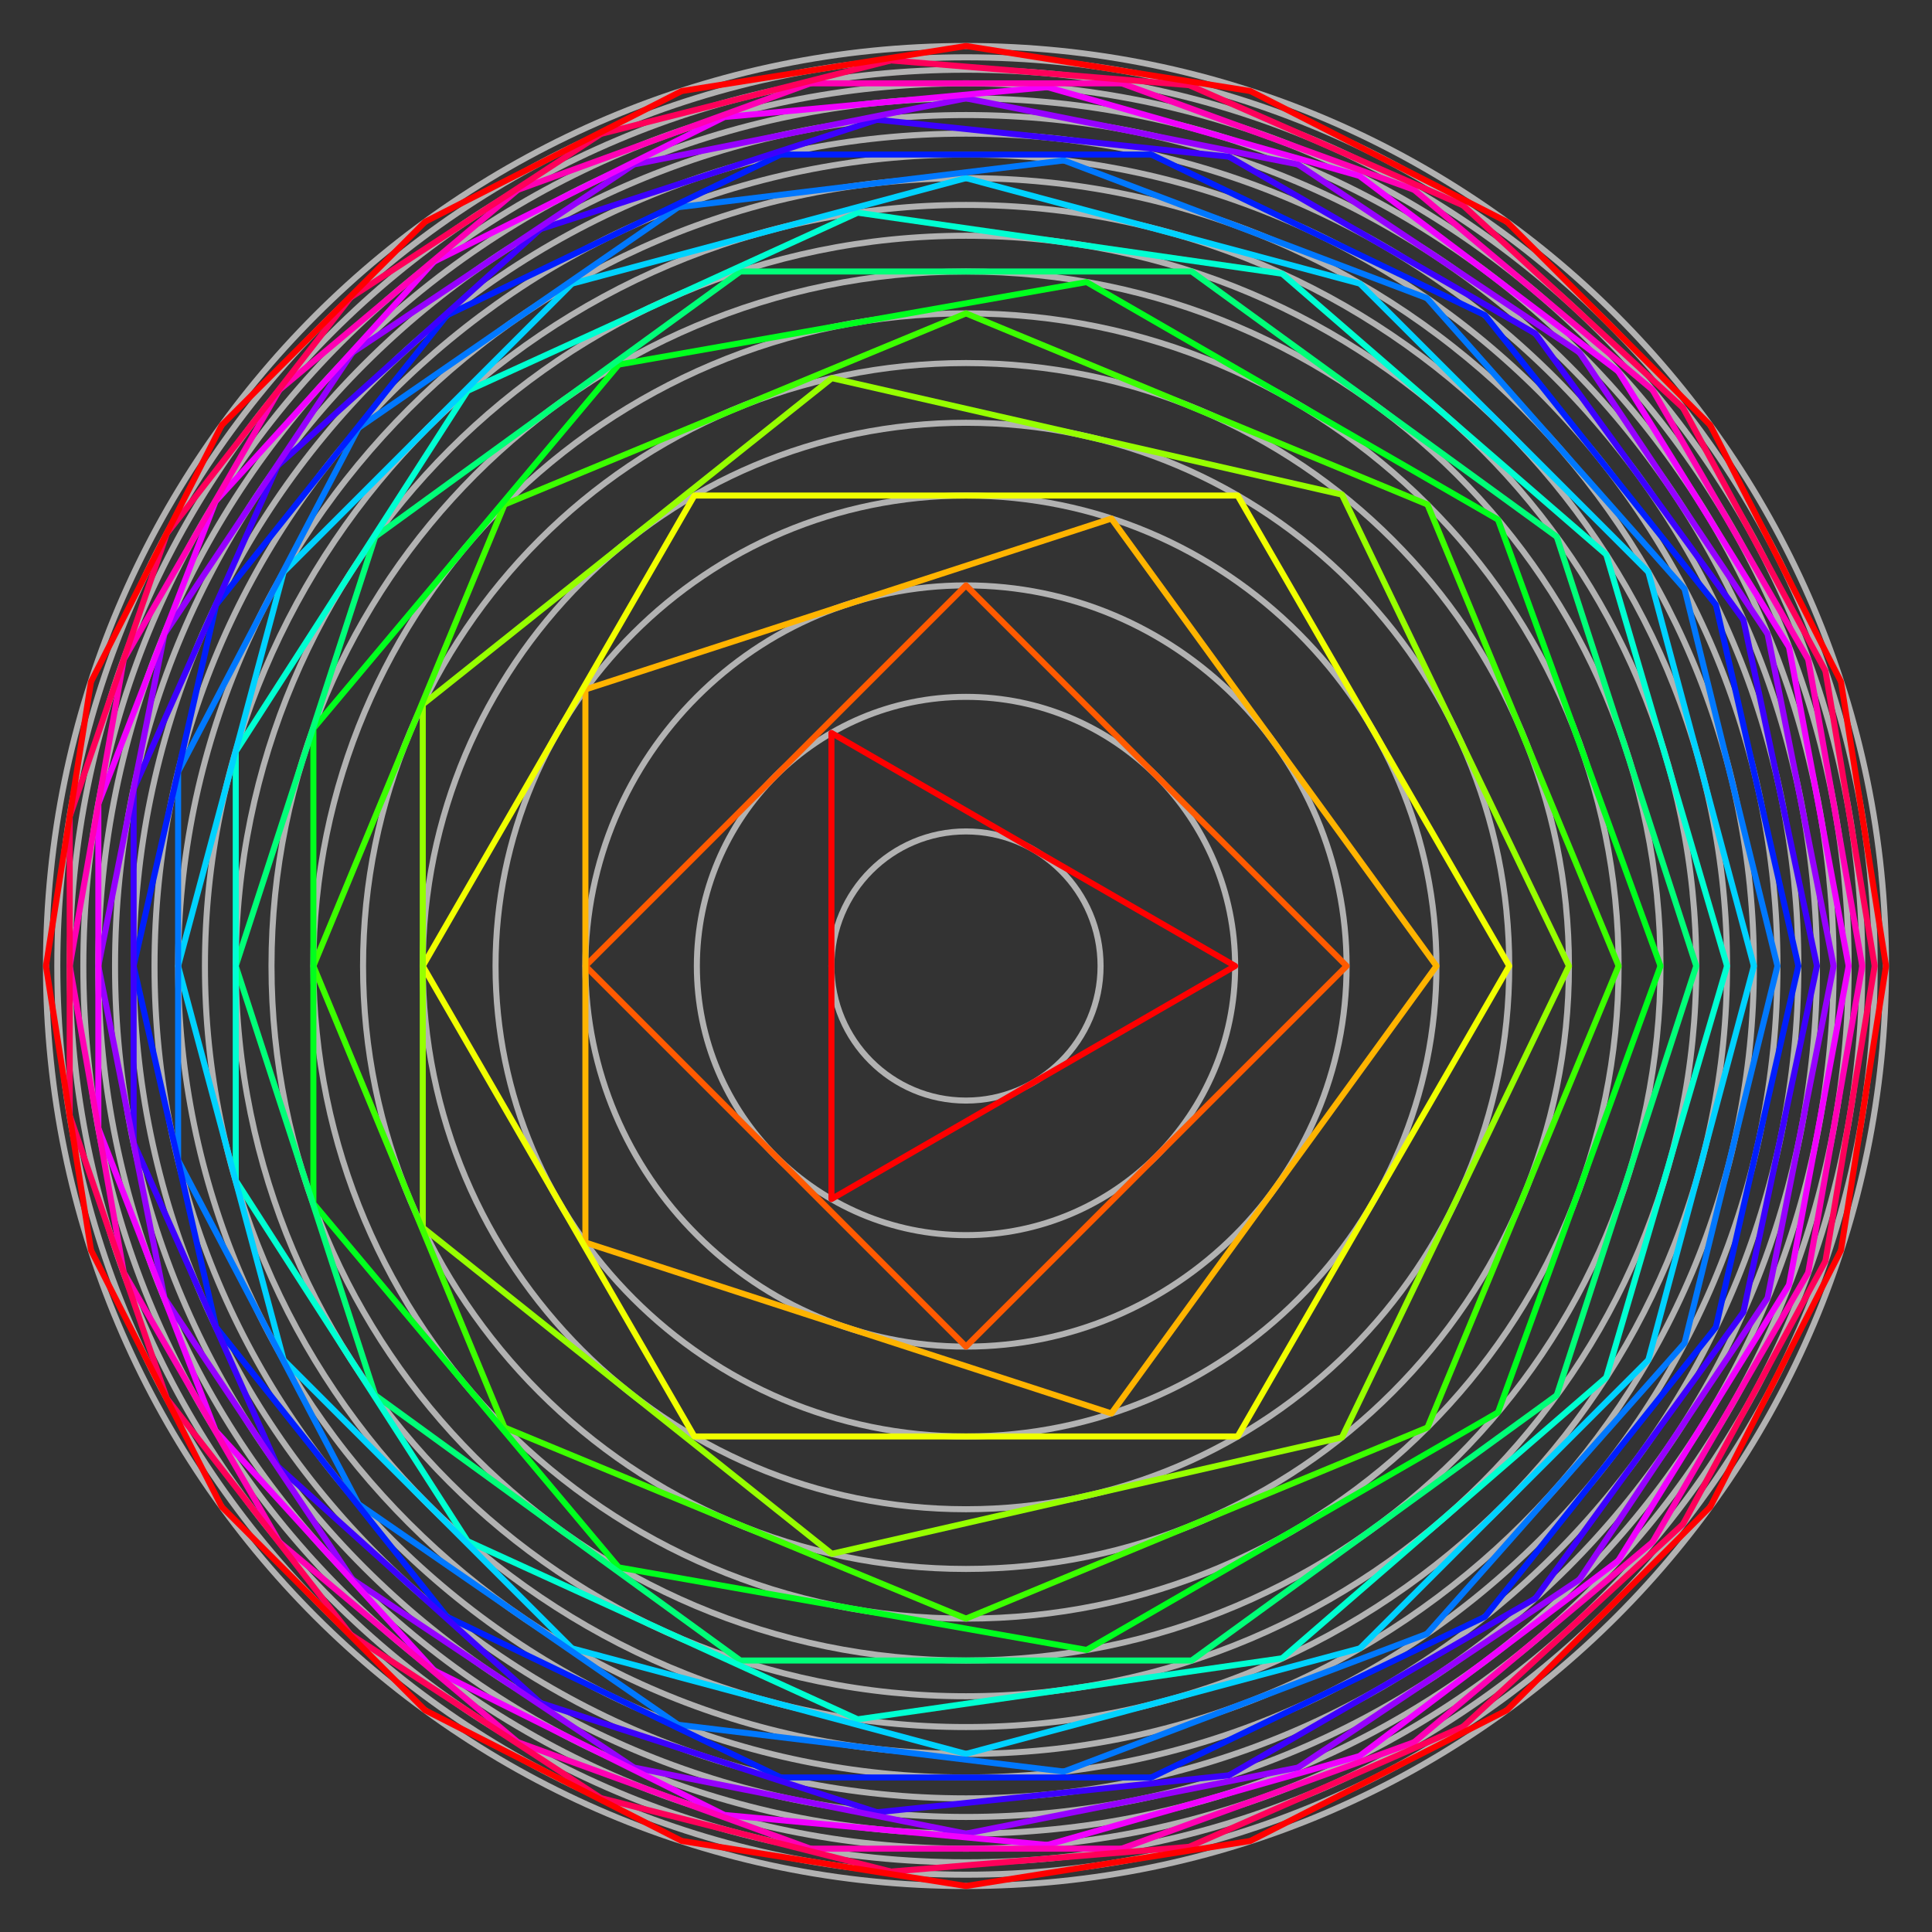 <?xml version="1.0" encoding="UTF-8"?>
<svg xmlns="http://www.w3.org/2000/svg" xmlns:xlink="http://www.w3.org/1999/xlink" width="160" height="160" viewBox="0 0 160 160">
<rect x="0" y="0" width="160" height="160" fill="#333333" stroke="none"/>
<path fill="none" stroke-width="5" stroke-linecap="round" stroke-linejoin="round" stroke="rgb(69.922%, 69.922%, 69.922%)" stroke-opacity="1" stroke-miterlimit="10" d="M 911.445 800 C 911.445 861.562 861.562 911.445 800 911.445 C 738.438 911.445 688.555 861.562 688.555 800 C 688.555 738.438 738.438 688.555 800 688.555 C 861.562 688.555 911.445 738.438 911.445 800 C 911.445 803.711 911.25 807.422 910.898 811.133 " transform="matrix(0.1, 0, 0, -0.1, 0, 160)"/>
<path fill="none" stroke-width="5" stroke-linecap="round" stroke-linejoin="round" stroke="rgb(69.922%, 69.922%, 69.922%)" stroke-opacity="1" stroke-miterlimit="10" d="M 1022.891 800 C 1022.891 923.086 923.086 1022.891 800 1022.891 C 676.914 1022.891 577.109 923.086 577.109 800 C 577.109 676.914 676.914 577.109 800 577.109 C 923.086 577.109 1022.891 676.914 1022.891 800 C 1022.891 807.422 1022.5 814.844 1021.758 822.266 " transform="matrix(0.1, 0, 0, -0.1, 0, 160)"/>
<path fill="none" stroke-width="5" stroke-linecap="round" stroke-linejoin="round" stroke="rgb(69.922%, 69.922%, 69.922%)" stroke-opacity="1" stroke-miterlimit="10" d="M 1115.195 800 C 1115.195 974.062 974.062 1115.195 800 1115.195 C 625.938 1115.195 484.805 974.062 484.805 800 C 484.805 625.938 625.938 484.805 800 484.805 C 974.062 484.805 1115.195 625.938 1115.195 800 C 1115.195 810.508 1114.688 821.016 1113.633 831.484 " transform="matrix(0.1, 0, 0, -0.1, 0, 160)"/>
<path fill="none" stroke-width="5" stroke-linecap="round" stroke-linejoin="round" stroke="rgb(69.922%, 69.922%, 69.922%)" stroke-opacity="1" stroke-miterlimit="10" d="M 1189.609 800 C 1189.609 1015.156 1015.156 1189.609 800 1189.609 C 584.844 1189.609 410.391 1015.156 410.391 800 C 410.391 584.844 584.844 410.391 800 410.391 C 1015.156 410.391 1189.609 584.844 1189.609 800 C 1189.609 812.969 1188.945 825.977 1187.656 838.906 " transform="matrix(0.1, 0, 0, -0.1, 0, 160)"/>
<path fill="none" stroke-width="5" stroke-linecap="round" stroke-linejoin="round" stroke="rgb(69.922%, 69.922%, 69.922%)" stroke-opacity="1" stroke-miterlimit="10" d="M 1249.883 800 C 1249.883 1048.477 1048.477 1249.883 800 1249.883 C 551.562 1249.883 350.117 1048.477 350.117 800 C 350.117 551.562 551.562 350.117 800 350.117 C 1048.477 350.117 1249.883 551.562 1249.883 800 C 1249.883 815 1249.102 830 1247.617 844.922 " transform="matrix(0.1, 0, 0, -0.1, 0, 160)"/>
<path fill="none" stroke-width="5" stroke-linecap="round" stroke-linejoin="round" stroke="rgb(69.922%, 69.922%, 69.922%)" stroke-opacity="1" stroke-miterlimit="10" d="M 1299.336 800 C 1299.336 1075.781 1075.781 1299.336 800 1299.336 C 524.219 1299.336 300.664 1075.781 300.664 800 C 300.664 524.219 524.219 300.664 800 300.664 C 1075.781 300.664 1299.336 524.219 1299.336 800 C 1299.336 816.641 1298.477 833.281 1296.836 849.844 " transform="matrix(0.1, 0, 0, -0.1, 0, 160)"/>
<path fill="none" stroke-width="5" stroke-linecap="round" stroke-linejoin="round" stroke="rgb(69.922%, 69.922%, 69.922%)" stroke-opacity="1" stroke-miterlimit="10" d="M 1340.469 800 C 1340.469 1098.477 1098.477 1340.469 800 1340.469 C 501.523 1340.469 259.531 1098.477 259.531 800 C 259.531 501.523 501.523 259.531 800 259.531 C 1098.477 259.531 1340.469 501.523 1340.469 800 C 1340.469 818.008 1339.57 836.016 1337.773 853.945 " transform="matrix(0.1, 0, 0, -0.1, 0, 160)"/>
<path fill="none" stroke-width="5" stroke-linecap="round" stroke-linejoin="round" stroke="rgb(69.922%, 69.922%, 69.922%)" stroke-opacity="1" stroke-miterlimit="10" d="M 1375.156 800 C 1375.156 1117.656 1117.656 1375.156 800 1375.156 C 482.344 1375.156 224.844 1117.656 224.844 800 C 224.844 482.344 482.344 224.844 800 224.844 C 1117.656 224.844 1375.156 482.344 1375.156 800 C 1375.156 819.18 1374.18 838.359 1372.266 857.422 " transform="matrix(0.1, 0, 0, -0.1, 0, 160)"/>
<path fill="none" stroke-width="5" stroke-linecap="round" stroke-linejoin="round" stroke="rgb(69.922%, 69.922%, 69.922%)" stroke-opacity="1" stroke-miterlimit="10" d="M 1404.766 800 C 1404.766 1133.984 1133.984 1404.766 800 1404.766 C 466.016 1404.766 195.234 1133.984 195.234 800 C 195.234 466.016 466.016 195.234 800 195.234 C 1133.984 195.234 1404.766 466.016 1404.766 800 C 1404.766 820.156 1403.75 840.312 1401.719 860.391 " transform="matrix(0.1, 0, 0, -0.1, 0, 160)"/>
<path fill="none" stroke-width="5" stroke-linecap="round" stroke-linejoin="round" stroke="rgb(69.922%, 69.922%, 69.922%)" stroke-opacity="1" stroke-miterlimit="10" d="M 1430.273 800 C 1430.273 1148.086 1148.086 1430.273 800 1430.273 C 451.914 1430.273 169.727 1148.086 169.727 800 C 169.727 451.914 451.914 169.727 800 169.727 C 1148.086 169.727 1430.273 451.914 1430.273 800 C 1430.273 821.016 1429.219 842.031 1427.148 862.93 " transform="matrix(0.1, 0, 0, -0.1, 0, 160)"/>
<path fill="none" stroke-width="5" stroke-linecap="round" stroke-linejoin="round" stroke="rgb(69.922%, 69.922%, 69.922%)" stroke-opacity="1" stroke-miterlimit="10" d="M 1452.5 800 C 1452.5 1160.352 1160.352 1452.5 800 1452.5 C 439.648 1452.5 147.5 1160.352 147.5 800 C 147.5 439.648 439.648 147.5 800 147.5 C 1160.352 147.5 1452.5 439.648 1452.5 800 C 1452.5 821.758 1451.406 843.516 1449.258 865.156 " transform="matrix(0.1, 0, 0, -0.1, 0, 160)"/>
<path fill="none" stroke-width="5" stroke-linecap="round" stroke-linejoin="round" stroke="rgb(69.922%, 69.922%, 69.922%)" stroke-opacity="1" stroke-miterlimit="10" d="M 1472.031 800 C 1472.031 1171.172 1171.172 1472.031 800 1472.031 C 428.828 1472.031 127.969 1171.172 127.969 800 C 127.969 428.828 428.828 127.969 800 127.969 C 1171.172 127.969 1472.031 428.828 1472.031 800 C 1472.031 822.422 1470.938 844.805 1468.672 867.109 " transform="matrix(0.1, 0, 0, -0.1, 0, 160)"/>
<path fill="none" stroke-width="5" stroke-linecap="round" stroke-linejoin="round" stroke="rgb(69.922%, 69.922%, 69.922%)" stroke-opacity="1" stroke-miterlimit="10" d="M 1489.336 800 C 1489.336 1180.703 1180.703 1489.336 800 1489.336 C 419.297 1489.336 110.664 1180.703 110.664 800 C 110.664 419.297 419.297 110.664 800 110.664 C 1180.703 110.664 1489.336 419.297 1489.336 800 C 1489.336 822.969 1488.164 845.938 1485.898 868.828 " transform="matrix(0.1, 0, 0, -0.1, 0, 160)"/>
<path fill="none" stroke-width="5" stroke-linecap="round" stroke-linejoin="round" stroke="rgb(69.922%, 69.922%, 69.922%)" stroke-opacity="1" stroke-miterlimit="10" d="M 1504.727 800 C 1504.727 1189.219 1189.219 1504.727 800 1504.727 C 410.781 1504.727 95.273 1189.219 95.273 800 C 95.273 410.781 410.781 95.273 800 95.273 C 1189.219 95.273 1504.727 410.781 1504.727 800 C 1504.727 823.477 1503.555 846.992 1501.211 870.352 " transform="matrix(0.1, 0, 0, -0.1, 0, 160)"/>
<path fill="none" stroke-width="5" stroke-linecap="round" stroke-linejoin="round" stroke="rgb(69.922%, 69.922%, 69.922%)" stroke-opacity="1" stroke-miterlimit="10" d="M 1518.555 800 C 1518.555 1196.836 1196.836 1518.555 800 1518.555 C 403.164 1518.555 81.445 1196.836 81.445 800 C 81.445 403.164 403.164 81.445 800 81.445 C 1196.836 81.445 1518.555 403.164 1518.555 800 C 1518.555 823.945 1517.344 847.891 1514.961 871.719 " transform="matrix(0.1, 0, 0, -0.1, 0, 160)"/>
<path fill="none" stroke-width="5" stroke-linecap="round" stroke-linejoin="round" stroke="rgb(69.922%, 69.922%, 69.922%)" stroke-opacity="1" stroke-miterlimit="10" d="M 1530.977 800 C 1530.977 1203.711 1203.711 1530.977 800 1530.977 C 396.289 1530.977 69.023 1203.711 69.023 800 C 69.023 396.289 396.289 69.023 800 69.023 C 1203.711 69.023 1530.977 396.289 1530.977 800 C 1530.977 824.375 1529.766 848.75 1527.344 872.969 " transform="matrix(0.1, 0, 0, -0.1, 0, 160)"/>
<path fill="none" stroke-width="5" stroke-linecap="round" stroke-linejoin="round" stroke="rgb(69.922%, 69.922%, 69.922%)" stroke-opacity="1" stroke-miterlimit="10" d="M 1542.266 800 C 1542.266 1209.922 1209.922 1542.266 800 1542.266 C 390.078 1542.266 57.734 1209.922 57.734 800 C 57.734 390.078 390.078 57.734 800 57.734 C 1209.922 57.734 1542.266 390.078 1542.266 800 C 1542.266 824.766 1541.016 849.492 1538.555 874.102 " transform="matrix(0.1, 0, 0, -0.1, 0, 160)"/>
<path fill="none" stroke-width="5" stroke-linecap="round" stroke-linejoin="round" stroke="rgb(69.922%, 69.922%, 69.922%)" stroke-opacity="1" stroke-miterlimit="10" d="M 1552.539 800 C 1552.539 1215.625 1215.625 1552.539 800 1552.539 C 384.375 1552.539 47.461 1215.625 47.461 800 C 47.461 384.375 384.375 47.461 800 47.461 C 1215.625 47.461 1552.539 384.375 1552.539 800 C 1552.539 825.078 1551.289 850.156 1548.789 875.117 " transform="matrix(0.1, 0, 0, -0.1, 0, 160)"/>
<path fill="none" stroke-width="5" stroke-linecap="round" stroke-linejoin="round" stroke="rgb(69.922%, 69.922%, 69.922%)" stroke-opacity="1" stroke-miterlimit="10" d="M 1561.914 800 C 1561.914 1220.781 1220.781 1561.914 800 1561.914 C 379.219 1561.914 38.086 1220.781 38.086 800 C 38.086 379.219 379.219 38.086 800 38.086 C 1220.781 38.086 1561.914 379.219 1561.914 800 C 1561.914 825.391 1560.625 850.781 1558.086 876.055 " transform="matrix(0.1, 0, 0, -0.1, 0, 160)"/>
<path fill="none" stroke-width="5" stroke-linecap="round" stroke-linejoin="round" stroke="rgb(100%, 0%, 0%)" stroke-opacity="1" stroke-miterlimit="10" d="M 1022.891 800 L 688.555 993.008 L 688.555 606.992 L 1022.891 800 " transform="matrix(0.1, 0, 0, -0.1, 0, 160)"/>
<path fill="none" stroke-width="5" stroke-linecap="round" stroke-linejoin="round" stroke="rgb(100%, 35.301%, 0%)" stroke-opacity="1" stroke-miterlimit="10" d="M 1115.195 800 L 800 1115.195 L 484.805 800 L 800 484.805 L 1115.195 800 " transform="matrix(0.1, 0, 0, -0.1, 0, 160)"/>
<path fill="none" stroke-width="5" stroke-linecap="round" stroke-linejoin="round" stroke="rgb(100%, 70.506%, 0%)" stroke-opacity="1" stroke-miterlimit="10" d="M 1189.609 800 L 920.391 1170.547 L 484.805 1029.023 L 484.805 570.977 L 920.391 429.453 L 1189.609 800 " transform="matrix(0.1, 0, 0, -0.1, 0, 160)"/>
<path fill="none" stroke-width="5" stroke-linecap="round" stroke-linejoin="round" stroke="rgb(94.139%, 100%, 0%)" stroke-opacity="1" stroke-miterlimit="10" d="M 1249.883 800 L 1024.961 1189.609 L 575.039 1189.609 L 350.117 800 L 575.039 410.391 L 1024.961 410.391 L 1249.883 800 " transform="matrix(0.1, 0, 0, -0.1, 0, 160)"/>
<path fill="none" stroke-width="5" stroke-linecap="round" stroke-linejoin="round" stroke="rgb(58.789%, 100%, 0%)" stroke-opacity="1" stroke-miterlimit="10" d="M 1299.336 800 L 1111.328 1190.391 L 688.906 1286.836 L 350.117 1016.641 L 350.117 583.359 L 688.906 313.203 L 1111.328 409.609 L 1299.336 800 " transform="matrix(0.1, 0, 0, -0.1, 0, 160)"/>
<path fill="none" stroke-width="5" stroke-linecap="round" stroke-linejoin="round" stroke="rgb(23.509%, 100%, 0%)" stroke-opacity="1" stroke-miterlimit="10" d="M 1340.469 800 L 1182.188 1182.188 L 800 1340.469 L 417.812 1182.188 L 259.531 800 L 417.812 417.812 L 800 259.531 L 1182.188 417.812 L 1340.469 800 " transform="matrix(0.1, 0, 0, -0.1, 0, 160)"/>
<path fill="none" stroke-width="5" stroke-linecap="round" stroke-linejoin="round" stroke="rgb(0%, 100%, 11.792%)" stroke-opacity="1" stroke-miterlimit="10" d="M 1375.156 800 L 1240.586 1169.688 L 899.883 1366.406 L 512.422 1298.086 L 259.531 996.719 L 259.531 603.281 L 512.422 301.914 L 899.883 233.594 L 1240.586 430.312 L 1375.156 800 " transform="matrix(0.1, 0, 0, -0.1, 0, 160)"/>
<path fill="none" stroke-width="5" stroke-linecap="round" stroke-linejoin="round" stroke="rgb(0%, 100%, 47.093%)" stroke-opacity="1" stroke-miterlimit="10" d="M 1404.766 800 L 1289.258 1155.469 L 986.875 1375.156 L 613.125 1375.156 L 310.742 1155.469 L 195.234 800 L 310.742 444.531 L 613.125 224.844 L 986.875 224.844 L 1289.258 444.531 L 1404.766 800 " transform="matrix(0.1, 0, 0, -0.1, 0, 160)"/>
<path fill="none" stroke-width="5" stroke-linecap="round" stroke-linejoin="round" stroke="rgb(0%, 100%, 82.422%)" stroke-opacity="1" stroke-miterlimit="10" d="M 1430.273 800 L 1330.234 1140.742 L 1061.836 1373.32 L 710.312 1423.867 L 387.227 1276.328 L 195.234 977.578 L 195.234 622.422 L 387.227 323.672 L 710.312 176.133 L 1061.836 226.68 L 1330.234 459.258 L 1430.273 800 " transform="matrix(0.1, 0, 0, -0.1, 0, 160)"/>
<path fill="none" stroke-width="5" stroke-linecap="round" stroke-linejoin="round" stroke="rgb(0%, 82.422%, 100%)" stroke-opacity="1" stroke-miterlimit="10" d="M 1452.5 800 L 1365.117 1126.25 L 1126.25 1365.117 L 800 1452.5 L 473.75 1365.117 L 234.883 1126.25 L 147.5 800 L 234.883 473.75 L 473.75 234.883 L 800 147.5 L 1126.25 234.883 L 1365.117 473.75 L 1452.5 800 " transform="matrix(0.1, 0, 0, -0.1, 0, 160)"/>
<path fill="none" stroke-width="5" stroke-linecap="round" stroke-linejoin="round" stroke="rgb(0%, 47.093%, 100%)" stroke-opacity="1" stroke-miterlimit="10" d="M 1472.031 800 L 1395.078 1112.305 L 1181.758 1353.086 L 881.016 1467.148 L 561.68 1428.398 L 296.953 1245.664 L 147.5 960.82 L 147.5 639.18 L 296.953 354.336 L 561.68 171.602 L 881.016 132.852 L 1181.758 246.914 L 1395.078 487.695 L 1472.031 800 " transform="matrix(0.1, 0, 0, -0.1, 0, 160)"/>
<path fill="none" stroke-width="5" stroke-linecap="round" stroke-linejoin="round" stroke="rgb(0%, 11.792%, 100%)" stroke-opacity="1" stroke-miterlimit="10" d="M 1489.336 800 L 1421.055 1099.102 L 1229.805 1338.945 L 953.398 1472.031 L 646.602 1472.031 L 370.195 1338.945 L 178.945 1099.102 L 110.664 800 L 178.945 500.898 L 370.195 261.055 L 646.602 127.969 L 953.398 127.969 L 1229.805 261.055 L 1421.055 500.898 L 1489.336 800 " transform="matrix(0.1, 0, 0, -0.1, 0, 160)"/>
<path fill="none" stroke-width="5" stroke-linecap="round" stroke-linejoin="round" stroke="rgb(23.509%, 0%, 100%)" stroke-opacity="1" stroke-miterlimit="10" d="M 1504.727 800 L 1443.828 1086.641 L 1271.562 1323.711 L 1017.773 1470.234 L 726.328 1500.859 L 447.617 1410.312 L 229.844 1214.219 L 110.664 946.523 L 110.664 653.477 L 229.844 385.781 L 447.617 189.688 L 726.328 99.141 L 1017.773 129.766 L 1271.562 276.289 L 1443.828 513.359 L 1504.727 800 " transform="matrix(0.1, 0, 0, -0.1, 0, 160)"/>
<path fill="none" stroke-width="5" stroke-linecap="round" stroke-linejoin="round" stroke="rgb(58.789%, 0%, 100%)" stroke-opacity="1" stroke-miterlimit="10" d="M 1518.555 800 L 1463.828 1074.961 L 1308.086 1308.086 L 1074.961 1463.828 L 800 1518.555 L 525.039 1463.828 L 291.914 1308.086 L 136.172 1074.961 L 81.445 800 L 136.172 525.039 L 291.914 291.914 L 525.039 136.172 L 800 81.445 L 1074.961 136.172 L 1308.086 291.914 L 1463.828 525.039 L 1518.555 800 " transform="matrix(0.1, 0, 0, -0.1, 0, 160)"/>
<path fill="none" stroke-width="5" stroke-linecap="round" stroke-linejoin="round" stroke="rgb(94.139%, 0%, 100%)" stroke-opacity="1" stroke-miterlimit="10" d="M 1530.977 800 L 1481.602 1064.062 L 1340.195 1292.461 L 1125.82 1454.336 L 867.422 1527.852 L 599.961 1503.086 L 359.492 1383.359 L 178.516 1184.805 L 81.445 934.336 L 81.445 665.664 L 178.516 415.195 L 359.492 216.641 L 599.961 96.914 L 867.422 72.109 L 1125.82 145.664 L 1340.195 307.539 L 1481.602 535.938 L 1530.977 800 " transform="matrix(0.1, 0, 0, -0.1, 0, 160)"/>
<path fill="none" stroke-width="5" stroke-linecap="round" stroke-linejoin="round" stroke="rgb(100%, 0%, 70.506%)" stroke-opacity="1" stroke-miterlimit="10" d="M 1542.266 800 L 1497.5 1053.867 L 1368.594 1277.109 L 1171.133 1442.812 L 928.906 1530.977 L 671.094 1530.977 L 428.867 1442.812 L 231.406 1277.109 L 102.5 1053.867 L 57.734 800 L 102.5 546.133 L 231.406 322.891 L 428.867 157.188 L 671.094 69.023 L 928.906 69.023 L 1171.133 157.188 L 1368.594 322.891 L 1497.5 546.133 L 1542.266 800 " transform="matrix(0.1, 0, 0, -0.1, 0, 160)"/>
<path fill="none" stroke-width="5" stroke-linecap="round" stroke-linejoin="round" stroke="rgb(100%, 0%, 35.301%)" stroke-opacity="1" stroke-miterlimit="10" d="M 1552.539 800 L 1511.758 1044.336 L 1393.828 1262.227 L 1211.602 1429.961 L 984.727 1529.492 L 737.852 1549.961 L 497.695 1489.141 L 290.352 1353.633 L 138.164 1158.164 L 57.734 923.867 L 57.734 676.133 L 138.164 441.836 L 290.352 246.367 L 497.695 110.859 L 737.852 50.039 L 984.727 70.508 L 1211.602 170 L 1393.828 337.812 L 1511.758 555.664 L 1552.539 800 " transform="matrix(0.1, 0, 0, -0.1, 0, 160)"/>
<path fill="none" stroke-width="5" stroke-linecap="round" stroke-linejoin="round" stroke="rgb(100%, 0%, 0%)" stroke-opacity="1" stroke-miterlimit="10" d="M 1561.914 800 L 1524.609 1035.43 L 1416.406 1247.852 L 1247.852 1416.406 L 1035.43 1524.609 L 800 1561.914 L 564.57 1524.609 L 352.148 1416.406 L 183.594 1247.852 L 75.391 1035.43 L 38.086 800 L 75.391 564.57 L 183.594 352.148 L 352.148 183.594 L 564.57 75.391 L 800 38.086 L 1035.43 75.391 L 1247.852 183.594 L 1416.406 352.148 L 1524.609 564.57 L 1561.914 800 " transform="matrix(0.1, 0, 0, -0.1, 0, 160)"/>
</svg>
